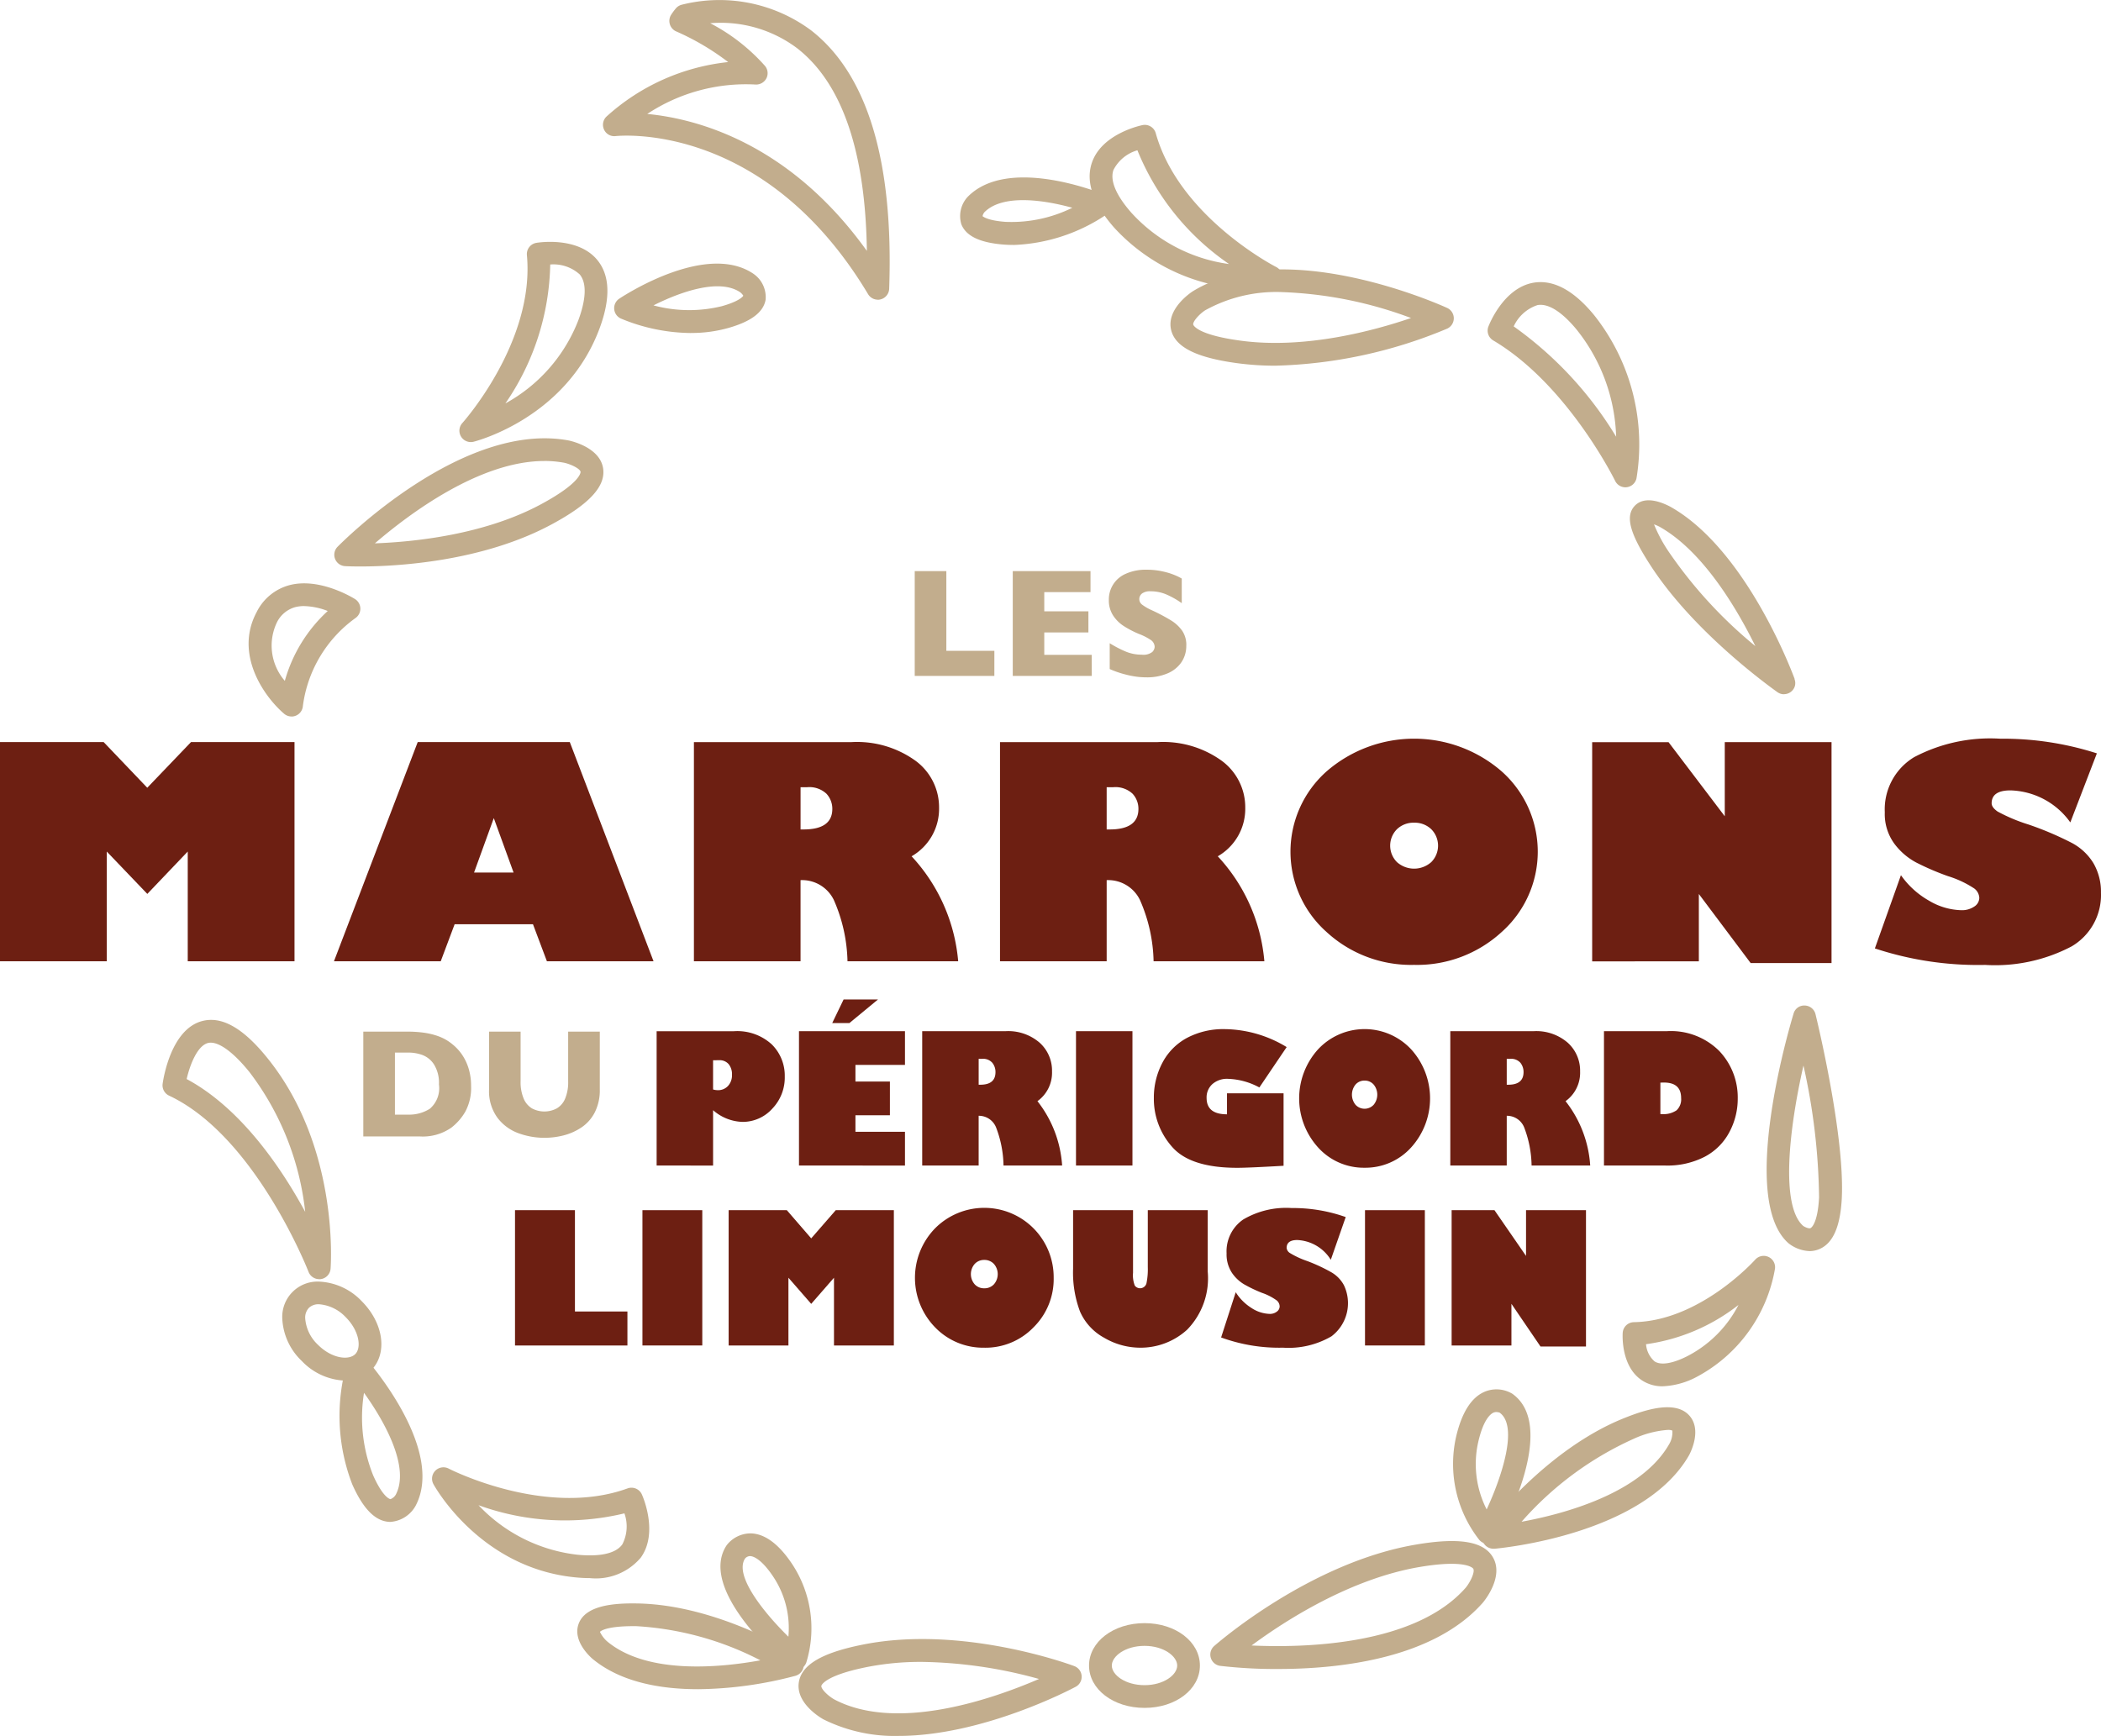 <svg id="Groupe_2834" data-name="Groupe 2834" xmlns="http://www.w3.org/2000/svg" xmlns:xlink="http://www.w3.org/1999/xlink" width="147.594" height="121.968" viewBox="0 0 147.594 121.968">
  <defs>
    <clipPath id="clip-path">
      <rect id="Rectangle_578" data-name="Rectangle 578" width="147.594" height="121.968" fill="none"/>
    </clipPath>
  </defs>
  <g id="Groupe_2822" data-name="Groupe 2822" transform="translate(0 0)" clip-path="url(#clip-path)">
    <path id="Tracé_6216" data-name="Tracé 6216" d="M20.342,24.358a.8.8,0,0,1-.591-1.336c.051-.056,5.1-5.71,4.536-11.8a.8.8,0,0,1,.662-.86c.116-.021,2.9-.469,4.28,1.2.893,1.082.948,2.7.159,4.818-2.328,6.248-8.585,7.888-8.851,7.956a.872.872,0,0,1-.195.023m5.583-12.474a17.779,17.779,0,0,1-3.151,9.759,11.332,11.332,0,0,0,5.117-5.822c.395-1.058.733-2.479.109-3.24a2.751,2.751,0,0,0-2.076-.7" transform="translate(12.728 6.702)" fill="#c2ad8d"/>
    <path id="Tracé_6217" data-name="Tracé 6217" d="M44.96,21.055a.8.8,0,0,1-.685-.39C37.044,8.595,26.96,9.518,26.536,9.561a.787.787,0,0,1-.807-.454.8.8,0,0,1,.163-.911,15.077,15.077,0,0,1,8.555-3.836,17.693,17.693,0,0,0-3.692-2.173.8.8,0,0,1-.406-.492.808.808,0,0,1,.078-.636A4.375,4.375,0,0,1,30.763.6a.8.8,0,0,1,.393-.261,10.806,10.806,0,0,1,9.11,1.787c3.965,3.081,5.811,9.191,5.492,18.162a.8.8,0,0,1-.6.745.743.743,0,0,1-.2.026M28.768,8.005c3.454.332,9.98,2.029,15.423,9.622-.1-6.991-1.74-11.772-4.889-14.232a8.934,8.934,0,0,0-6.115-1.764A13.4,13.4,0,0,1,37,4.592a.8.8,0,0,1,.142.892.811.811,0,0,1-.779.454,12.563,12.563,0,0,0-7.6,2.067" transform="translate(16.706 0.001)" fill="#c2ad8d"/>
    <path id="Tracé_6218" data-name="Tracé 6218" d="M16.03,27.654c-.608,0-.984-.018-1.052-.023a.8.8,0,0,1-.528-1.357c.357-.363,8.8-8.851,16.232-7.474.244.051,2.213.509,2.427,1.972.18,1.233-.93,2.46-3.5,3.861-4.97,2.726-11.144,3.022-13.583,3.022m12.954-7.411c-4.548,0-9.495,3.712-11.906,5.786,2.738-.1,7.754-.6,11.769-2.8,2.751-1.5,2.682-2.219,2.68-2.228-.031-.213-.672-.533-1.156-.636a7.629,7.629,0,0,0-1.387-.124" transform="translate(9.261 12.146)" fill="#c2ad8d"/>
    <path id="Tracé_6219" data-name="Tracé 6219" d="M31.518,16.091A13.025,13.025,0,0,1,26.6,15.074a.8.8,0,0,1-.107-1.4c.624-.41,6.187-3.94,9.419-1.745a1.992,1.992,0,0,1,.855,1.83c-.159.878-1.02,1.526-2.634,1.982a9.582,9.582,0,0,1-2.611.347m-2.634-1.94a9.627,9.627,0,0,0,4.812.056c1.328-.375,1.5-.732,1.5-.735a.938.938,0,0,0-.213-.239c-1.475-1-4.209-.03-6.095.918" transform="translate(17.016 7.307)" fill="#c2ad8d"/>
    <path id="Tracé_6220" data-name="Tracé 6220" d="M29.458,70.217q-.49,0-1.035-.055c-6.63-.661-9.812-6.3-9.944-6.546a.8.8,0,0,1,1.068-1.095c.068.038,6.823,3.483,12.573,1.392a.8.8,0,0,1,1,.423c.05.107,1.189,2.68-.073,4.439a4.131,4.131,0,0,1-3.59,1.442m-7.812-5.122a11.305,11.305,0,0,0,6.934,3.478c1.129.112,2.591.076,3.169-.725a2.747,2.747,0,0,0,.147-2.18,17.809,17.809,0,0,1-10.249-.573" transform="translate(11.97 40.661)" fill="#c2ad8d"/>
    <path id="Tracé_6221" data-name="Tracé 6221" d="M17.918,61.613a.8.8,0,0,1-.745-.51c-.036-.1-3.748-9.546-9.8-12.385a.8.8,0,0,1-.451-.832c.054-.388.59-3.806,2.749-4.4,1.385-.381,2.888.459,4.6,2.579,5.035,6.215,4.475,14.463,4.449,14.812a.8.8,0,0,1-.68.732.7.7,0,0,1-.117.008M8.61,47.553c3.826,2.053,6.66,6.26,8.327,9.331a19.687,19.687,0,0,0-3.914-9.818c-1.194-1.481-2.261-2.218-2.926-2.043-.755.21-1.263,1.559-1.488,2.53" transform="translate(4.503 28.261)" fill="#c2ad8d"/>
    <path id="Tracé_6222" data-name="Tracé 6222" d="M40.991,76.546a11.23,11.23,0,0,1-5.274-1.166c-.218-.122-1.955-1.146-1.724-2.606.195-1.232,1.622-2.071,4.485-2.642,6.953-1.4,14.544,1.387,14.865,1.508a.8.8,0,0,1,.1,1.453c-.34.182-6.551,3.453-12.449,3.453m1.62-5.2a19.35,19.35,0,0,0-3.819.357c-3.07.613-3.22,1.319-3.22,1.326-.033.2.428.679.911.954,4.411,2.323,11.163-.05,14.379-1.438a32.21,32.21,0,0,0-8.251-1.2" transform="translate(22.125 45.42)" fill="#c2ad8d"/>
    <path id="Tracé_6223" data-name="Tracé 6223" d="M33.028,74.251c-2.6,0-5.408-.482-7.4-2.133-.253-.22-1.415-1.311-.966-2.483.5-1.3,2.54-1.432,4.065-1.409,5.656.073,11.139,3.492,11.369,3.638a.8.8,0,0,1-.2,1.443,27.535,27.535,0,0,1-6.864.945m-4.538-4.43c-2.026,0-2.341.395-2.343.4a2.068,2.068,0,0,0,.517.68c2.815,2.333,7.918,1.838,10.753,1.321a21.627,21.627,0,0,0-8.71-2.4l-.216,0" transform="translate(15.995 44.432)" fill="#c2ad8d"/>
    <path id="Tracé_6224" data-name="Tracé 6224" d="M18.037,69.37c-.03,0-.059,0-.089,0-.986-.05-1.836-.908-2.6-2.624a13.35,13.35,0,0,1-.378-8.521.8.8,0,0,1,.6-.542.812.812,0,0,1,.765.254c.226.258,5.522,6.343,3.466,10.289a2.2,2.2,0,0,1-1.764,1.144M16.169,60.3a10.941,10.941,0,0,0,.641,5.8c.723,1.625,1.214,1.673,1.217,1.673a.726.726,0,0,0,.376-.32c1-1.924-.781-5.132-2.234-7.148" transform="translate(9.403 37.557)" fill="#c2ad8d"/>
    <path id="Tracé_6225" data-name="Tracé 6225" d="M35.93,74.852a.786.786,0,0,1-.515-.19c-.657-.555-6.362-5.512-4.33-8.582a2.127,2.127,0,0,1,1.7-.836c.994.026,1.977.758,2.916,2.176a8.192,8.192,0,0,1,.979,6.9.8.8,0,0,1-.545.5.733.733,0,0,1-.206.028m-3.194-8.009a.482.482,0,0,0-.355.17c-.783,1.186,1.309,3.791,3.042,5.494a6.5,6.5,0,0,0-1.052-4.2c-.877-1.323-1.455-1.451-1.612-1.461Z" transform="translate(19.961 42.492)" fill="#c2ad8d"/>
    <path id="Tracé_6226" data-name="Tracé 6226" d="M50.23,75.018c-2.186,0-3.9-1.306-3.9-2.974s1.712-2.981,3.9-2.981,3.889,1.309,3.889,2.981-1.707,2.974-3.889,2.974m0-4.358c-1.356,0-2.3.728-2.3,1.384s.948,1.377,2.3,1.377,2.294-.727,2.294-1.377-.943-1.384-2.294-1.384" transform="translate(30.174 44.979)" fill="#c2ad8d"/>
    <path id="Tracé_6227" data-name="Tracé 6227" d="M16.4,61.487a4.393,4.393,0,0,1-3.014-1.372,4.385,4.385,0,0,1-1.379-3.028,2.479,2.479,0,0,1,2.555-2.556h.012a4.39,4.39,0,0,1,3.019,1.38c1.541,1.546,1.83,3.677.656,4.856l0,0a2.572,2.572,0,0,1-1.844.717m-1.826-5.36h0a.956.956,0,0,0-.7.253.993.993,0,0,0-.261.712,2.83,2.83,0,0,0,.908,1.892c.956.951,2.138,1.1,2.6.654s.3-1.64-.657-2.6a2.876,2.876,0,0,0-1.887-.913" transform="translate(7.821 35.514)" fill="#c2ad8d"/>
    <path id="Tracé_6228" data-name="Tracé 6228" d="M58.107,16.859a13.331,13.331,0,0,1-10.025-4.321c-1.493-1.694-2.02-3.228-1.57-4.559.692-2.051,3.448-2.627,3.567-2.65A.8.8,0,0,1,51,5.9c1.651,5.892,8.392,9.369,8.459,9.4a.8.8,0,0,1-.266,1.506,9.454,9.454,0,0,1-1.09.053M49.711,7.1a2.737,2.737,0,0,0-1.686,1.39c-.314.936.51,2.143,1.257,2.992a11.311,11.311,0,0,0,6.866,3.61A17.785,17.785,0,0,1,49.711,7.1" transform="translate(30.191 3.459)" fill="#c2ad8d"/>
    <path id="Tracé_6229" data-name="Tracé 6229" d="M57.192,18.23a20.045,20.045,0,0,1-2.716-.178c-2.891-.391-4.366-1.141-4.64-2.358-.322-1.445,1.346-2.578,1.539-2.7,6.478-3.947,17.4.968,17.86,1.179a.8.8,0,0,1-.008,1.456,33.274,33.274,0,0,1-12.034,2.6m.413-5.172a10.305,10.305,0,0,0-5.38,1.285c-.444.294-.874.806-.831,1,0,.007.195.705,3.3,1.125,4.539.624,9.407-.7,12-1.587A28.582,28.582,0,0,0,57.6,13.058" transform="translate(32.429 7.464)" fill="#c2ad8d"/>
    <path id="Tracé_6230" data-name="Tracé 6230" d="M44.592,12.293c-.228,0-.457-.008-.689-.026-1.669-.134-2.64-.6-2.964-1.432A1.987,1.987,0,0,1,41.4,8.9c2.768-2.794,8.9-.424,9.589-.145a.8.8,0,0,1,.165,1.389,12.451,12.451,0,0,1-6.565,2.153M42.43,10.271c.012,0,.274.3,1.6.4a9.664,9.664,0,0,0,4.706-.989c-2.034-.561-4.9-.971-6.176.315a.665.665,0,0,0-.129.271" transform="translate(26.593 4.916)" fill="#c2ad8d"/>
    <path id="Tracé_6231" data-name="Tracé 6231" d="M72.964,26.42a.8.8,0,0,1-.718-.449c-.033-.068-3.347-6.783-8.565-9.87a.8.8,0,0,1-.342-.969c.043-.112,1.055-2.738,3.19-3.09,1.387-.225,2.815.543,4.245,2.289a14.616,14.616,0,0,1,2.972,11.45.8.8,0,0,1-.684.632.681.681,0,0,1-.1.007M65.116,15.113a26.007,26.007,0,0,1,7.2,7.754,12.661,12.661,0,0,0-2.774-7.523c-.718-.875-1.792-1.891-2.746-1.727a2.8,2.8,0,0,0-1.678,1.5" transform="translate(41.218 7.818)" fill="#c2ad8d"/>
    <path id="Tracé_6232" data-name="Tracé 6232" d="M80.165,34.915a.792.792,0,0,1-.476-.159c-1-.717-6.011-4.417-8.912-8.912-1.448-2.233-1.77-3.438-1.108-4.156.723-.786,2-.223,2.52.054,5.353,3.009,8.59,11.729,8.725,12.1l-.012,0a.784.784,0,0,1,.023.514.8.8,0,0,1-.745.553l-.017,0M71.034,22.976a10.355,10.355,0,0,0,1.085,2,31.663,31.663,0,0,0,6.035,6.556c-1.349-2.736-3.71-6.689-6.734-8.388a3.025,3.025,0,0,0-.386-.167" transform="translate(45.159 13.864)" fill="#c2ad8d"/>
    <path id="Tracé_6233" data-name="Tracé 6233" d="M13.592,34.177a.8.8,0,0,1-.517-.19c-1.366-1.162-3.53-4.151-1.937-7.138a3.608,3.608,0,0,1,2.31-1.9c2.14-.561,4.508.918,4.609.981a.8.8,0,0,1,.023,1.333,9.05,9.05,0,0,0-3.691,6.179.8.8,0,0,1-.8.738m.888-7.761a2.49,2.49,0,0,0-.631.076,2.044,2.044,0,0,0-1.3,1.11,3.779,3.779,0,0,0,.575,4.069,10.5,10.5,0,0,1,3.014-4.909,4.877,4.877,0,0,0-1.656-.345" transform="translate(6.888 16.164)" fill="#c2ad8d"/>
    <path id="Tracé_6234" data-name="Tracé 6234" d="M44.509,31.664H38.915V24.3h2.221v5.6h3.374Z" transform="translate(25.344 15.826)" fill="#c2ad8d"/>
    <path id="Tracé_6235" data-name="Tracé 6235" d="M48.637,31.664H43.086V24.3h5.461v1.476H45.3v1.351H48.4v1.481H45.3v1.574h3.332Z" transform="translate(28.06 15.826)" fill="#c2ad8d"/>
    <path id="Tracé_6236" data-name="Tracé 6236" d="M52.613,29.563a2.029,2.029,0,0,1-.355,1.2,2.223,2.223,0,0,1-.986.773,3.651,3.651,0,0,1-1.45.268c-.152,0-.339-.008-.56-.028a6.146,6.146,0,0,1-.883-.163,6.862,6.862,0,0,1-1.144-.391V29.407a7.993,7.993,0,0,0,1.1.575,2.91,2.91,0,0,0,1.154.23,1.011,1.011,0,0,0,.736-.19.546.546,0,0,0,.167-.353.6.6,0,0,0-.286-.5,4.188,4.188,0,0,0-.834-.421,6.78,6.78,0,0,1-1.063-.556,2.51,2.51,0,0,1-.746-.751,1.937,1.937,0,0,1-.289-1.068,1.956,1.956,0,0,1,1.184-1.843,3.379,3.379,0,0,1,1.466-.287,5.036,5.036,0,0,1,1.139.121,4.779,4.779,0,0,1,.864.268,3.655,3.655,0,0,1,.469.233v1.727a5.987,5.987,0,0,0-1.007-.578,2.787,2.787,0,0,0-1.189-.256.927.927,0,0,0-.6.159.5.5,0,0,0-.187.393.487.487,0,0,0,.187.378,3.347,3.347,0,0,0,.664.388,13.286,13.286,0,0,1,1.361.717,2.68,2.68,0,0,1,.8.736,1.776,1.776,0,0,1,.291,1.039" transform="translate(30.722 15.786)" fill="#c2ad8d"/>
    <path id="Tracé_6237" data-name="Tracé 6237" d="M0,46.974v-15.4H7.282l3.063,3.208,3.073-3.208h7.271v15.4h-7.5v-7.71l-2.84,2.977L7.5,39.265v7.71Z" transform="translate(0 20.565)" fill="#6d1f12"/>
    <path id="Tracé_6238" data-name="Tracé 6238" d="M21.709,46.974h-7.5l5.883-15.4H30.776l5.883,15.4H29.168l-.978-2.6H22.685Zm2.341-6.235h2.776l-1.389-3.824Z" transform="translate(9.252 20.565)" fill="#6d1f12"/>
    <path id="Tracé_6239" data-name="Tracé 6239" d="M29.521,31.576H40.586A7.029,7.029,0,0,1,45.1,32.894a4.057,4.057,0,0,1,1.643,3.294,3.844,3.844,0,0,1-1.93,3.41,12.377,12.377,0,0,1,3.273,7.376H40.31a11.247,11.247,0,0,0-.961-4.308,2.477,2.477,0,0,0-2.337-1.392v5.7H29.521Zm7.492,3.169v2.967h.211q2.019,0,2.02-1.443a1.551,1.551,0,0,0-.411-1.065,1.756,1.756,0,0,0-1.364-.459Z" transform="translate(19.226 20.565)" fill="#6d1f12"/>
    <path id="Tracé_6240" data-name="Tracé 6240" d="M42.543,31.576H53.61a7.032,7.032,0,0,1,4.518,1.318,4.052,4.052,0,0,1,1.643,3.294,3.844,3.844,0,0,1-1.93,3.41,12.377,12.377,0,0,1,3.273,7.376H53.332a11.22,11.22,0,0,0-.959-4.308,2.477,2.477,0,0,0-2.337-1.392v5.7H42.543Zm7.493,3.169v2.967h.211q2.019,0,2.02-1.443a1.558,1.558,0,0,0-.41-1.065,1.761,1.761,0,0,0-1.367-.459Z" transform="translate(27.707 20.565)" fill="#6d1f12"/>
    <path id="Tracé_6241" data-name="Tracé 6241" d="M63.581,47.322a8.764,8.764,0,0,1-6.154-2.317,7.547,7.547,0,0,1,0-11.27,9.381,9.381,0,0,1,12.318,0,7.547,7.547,0,0,1,0,11.27,8.777,8.777,0,0,1-6.164,2.317m0-9.989a1.674,1.674,0,0,0-1.2.457,1.638,1.638,0,0,0,0,2.312,1.81,1.81,0,0,0,2.409,0,1.638,1.638,0,0,0,0-2.312,1.677,1.677,0,0,0-1.209-.457" transform="translate(35.755 20.47)" fill="#6d1f12"/>
    <path id="Tracé_6242" data-name="Tracé 6242" d="M84.55,47.1H78.868l-3.639-4.853v4.733H67.735v-15.4H73.1l3.95,5.206V31.576h7.5Z" transform="translate(44.114 20.565)" fill="#6d1f12"/>
    <path id="Tracé_6243" data-name="Tracé 6243" d="M95.358,32.459l-1.866,4.853a5.34,5.34,0,0,0-4.206-2.249q-1.32,0-1.321.908,0,.282.416.576a12.032,12.032,0,0,0,2.181.916,22.531,22.531,0,0,1,2.99,1.267,3.929,3.929,0,0,1,1.57,1.458,4.005,4.005,0,0,1,.523,2.069,4.185,4.185,0,0,1-2.064,3.768,11.549,11.549,0,0,1-6.073,1.3,23.082,23.082,0,0,1-7.746-1.159l1.831-5.145a6.032,6.032,0,0,0,1.98,1.795,4.633,4.633,0,0,0,2.27.665,1.528,1.528,0,0,0,.893-.251.739.739,0,0,0,.362-.618.882.882,0,0,0-.35-.654,7.177,7.177,0,0,0-1.848-.869,18.484,18.484,0,0,1-2.241-.963,4.636,4.636,0,0,1-1.544-1.338,3.531,3.531,0,0,1-.656-2.19,4.282,4.282,0,0,1,2.054-3.866,11.441,11.441,0,0,1,6.06-1.3,21.553,21.553,0,0,1,6.782,1.029" transform="translate(51.947 20.47)" fill="#6d1f12"/>
    <path id="Tracé_6244" data-name="Tracé 6244" d="M23.027,47.711a3.5,3.5,0,0,1-.411,1.816,3.878,3.878,0,0,1-.971,1.111,3.5,3.5,0,0,1-2.214.621H15.456V43.895h3.061a8.338,8.338,0,0,1,1.182.073,5.188,5.188,0,0,1,.885.2,3.54,3.54,0,0,1,.669.292,3.445,3.445,0,0,1,.494.348,3.36,3.36,0,0,1,.661.728,3.557,3.557,0,0,1,.452.971,4.116,4.116,0,0,1,.167,1.2m-2.257-.1a2.456,2.456,0,0,0-.343-1.4,1.682,1.682,0,0,0-.822-.672,2.954,2.954,0,0,0-.981-.17h-.946v4.361h.946a2.691,2.691,0,0,0,1.508-.414,1.9,1.9,0,0,0,.639-1.7" transform="translate(10.066 28.588)" fill="#c2ad8d"/>
    <path id="Tracé_6245" data-name="Tracé 6245" d="M28.585,47.96a3.4,3.4,0,0,1-.355,1.613,2.813,2.813,0,0,1-.935,1.054,4.028,4.028,0,0,1-1.253.558,5.511,5.511,0,0,1-1.342.17,5.349,5.349,0,0,1-1.818-.319A3.229,3.229,0,0,1,21.4,49.952a3.154,3.154,0,0,1-.594-1.991V43.895h2.216v3.491a2.986,2.986,0,0,0,.21,1.2,1.463,1.463,0,0,0,.585.7,1.854,1.854,0,0,0,1.75,0,1.435,1.435,0,0,0,.586-.692,2.964,2.964,0,0,0,.21-1.2v-3.5h2.223Z" transform="translate(13.55 28.588)" fill="#c2ad8d"/>
    <path id="Tracé_6246" data-name="Tracé 6246" d="M27.935,43.877h5.436a3.589,3.589,0,0,1,2.644.918,3.078,3.078,0,0,1,.921,2.272,3.152,3.152,0,0,1-.875,2.251,2.793,2.793,0,0,1-2.109.93,3.272,3.272,0,0,1-2.051-.822v3.889H27.935ZM31.9,45.918V47.97a1.16,1.16,0,0,0,.329.05.943.943,0,0,0,.723-.3,1.1,1.1,0,0,0,.276-.779,1.116,1.116,0,0,0-.234-.751.834.834,0,0,0-.67-.276Z" transform="translate(18.193 28.576)" fill="#6d1f12"/>
    <path id="Tracé_6247" data-name="Tracé 6247" d="M41.437,51.824v2.37H33.991V44.755h7.446v2.368H37.957v1.169h2.421v2.37H37.957v1.162Zm-5.112-7.639.8-1.658h2.416l-2.01,1.658Z" transform="translate(22.137 27.697)" fill="#6d1f12"/>
    <path id="Tracé_6248" data-name="Tracé 6248" d="M39.233,43.876H45.09a3.373,3.373,0,0,1,2.393.809,2.637,2.637,0,0,1,.87,2.018,2.455,2.455,0,0,1-1.024,2.09,8.168,8.168,0,0,1,1.734,4.521H44.945a7.769,7.769,0,0,0-.509-2.64,1.3,1.3,0,0,0-1.237-.854v3.494H39.233ZM43.2,45.818v1.82h.111q1.07,0,1.07-.885a1.032,1.032,0,0,0-.218-.652.857.857,0,0,0-.722-.282Z" transform="translate(25.551 28.575)" fill="#6d1f12"/>
    <rect id="Rectangle_575" data-name="Rectangle 575" width="3.966" height="9.439" transform="translate(75.588 72.451)" fill="#6d1f12"/>
    <path id="Tracé_6249" data-name="Tracé 6249" d="M58.419,45.049,56.5,47.888a4.95,4.95,0,0,0-2.214-.606,1.554,1.554,0,0,0-1.083.367,1.251,1.251,0,0,0-.41.974q0,1.152,1.433,1.151V48.3H58.2v5.091c-1.605.092-2.693.142-3.26.142q-3.292,0-4.571-1.473a5.06,5.06,0,0,1-1.281-3.433,5.2,5.2,0,0,1,.6-2.474,4.184,4.184,0,0,1,1.722-1.744,5.441,5.441,0,0,1,2.663-.619,8.526,8.526,0,0,1,4.348,1.263" transform="translate(31.97 28.517)" fill="#6d1f12"/>
    <path id="Tracé_6250" data-name="Tracé 6250" d="M59.865,53.528a4.315,4.315,0,0,1-3.26-1.418,5.134,5.134,0,0,1,0-6.909,4.471,4.471,0,0,1,6.524,0,5.134,5.134,0,0,1,0,6.909,4.323,4.323,0,0,1-3.265,1.418m0-6.123a.825.825,0,0,0-.636.281,1.125,1.125,0,0,0,0,1.417.866.866,0,0,0,1.276,0,1.119,1.119,0,0,0,0-1.417.83.83,0,0,0-.641-.281" transform="translate(35.996 28.517)" fill="#6d1f12"/>
    <path id="Tracé_6251" data-name="Tracé 6251" d="M61.7,43.876h5.857a3.368,3.368,0,0,1,2.391.809,2.637,2.637,0,0,1,.87,2.018,2.457,2.457,0,0,1-1.022,2.09,8.167,8.167,0,0,1,1.732,4.521H67.41a7.776,7.776,0,0,0-.507-2.64,1.3,1.3,0,0,0-1.238-.854v3.494H61.7Zm3.965,1.942v1.82h.112c.713,0,1.068-.3,1.068-.885a1.031,1.031,0,0,0-.216-.652.863.863,0,0,0-.723-.282Z" transform="translate(40.183 28.575)" fill="#6d1f12"/>
    <path id="Tracé_6252" data-name="Tracé 6252" d="M68.237,43.876h4.411a4.807,4.807,0,0,1,3.686,1.389,4.735,4.735,0,0,1,1.3,3.35,4.949,4.949,0,0,1-.59,2.358A4.133,4.133,0,0,1,75.311,52.7a5.725,5.725,0,0,1-2.756.616H68.237ZM72.2,47.489V49.7h.1a1.624,1.624,0,0,0,1.035-.263,1.056,1.056,0,0,0,.322-.864q0-1.087-1.205-1.088Z" transform="translate(44.441 28.575)" fill="#6d1f12"/>
    <path id="Tracé_6253" data-name="Tracé 6253" d="M21.91,61V51.492H26.12v7.12h3.687V61Z" transform="translate(14.269 33.535)" fill="#6d1f12"/>
    <rect id="Rectangle_576" data-name="Rectangle 576" width="4.204" height="9.506" transform="translate(45.131 85.027)" fill="#6d1f12"/>
    <path id="Tracé_6254" data-name="Tracé 6254" d="M31,61V51.492h4.087L36.8,53.473l1.726-1.982h4.08V61H38.4V56.239l-1.6,1.836-1.6-1.836V61Z" transform="translate(20.187 33.535)" fill="#6d1f12"/>
    <path id="Tracé_6255" data-name="Tracé 6255" d="M43.794,61.213a4.682,4.682,0,0,1-3.454-1.43,4.985,4.985,0,0,1,0-6.958A4.874,4.874,0,0,1,48.67,56.3a4.755,4.755,0,0,1-1.417,3.484,4.688,4.688,0,0,1-3.459,1.43m0-6.167a.89.89,0,0,0-.674.284,1.09,1.09,0,0,0,0,1.427.889.889,0,0,0,.674.282.9.9,0,0,0,.68-.282,1.09,1.09,0,0,0,0-1.427.9.9,0,0,0-.68-.284" transform="translate(25.35 33.476)" fill="#6d1f12"/>
    <path id="Tracé_6256" data-name="Tracé 6256" d="M55.109,51.492V55.8a5.174,5.174,0,0,1-1.443,4.087,4.847,4.847,0,0,1-3.291,1.267,5.011,5.011,0,0,1-2.545-.7,3.861,3.861,0,0,1-1.693-1.843,7.759,7.759,0,0,1-.485-3V51.492h4.211v4.4a2,2,0,0,0,.124.9.463.463,0,0,0,.817-.152A4.831,4.831,0,0,0,50.9,55.5V51.492Z" transform="translate(29.732 33.535)" fill="#6d1f12"/>
    <path id="Tracé_6257" data-name="Tracé 6257" d="M60.7,52.037l-1.047,3a2.925,2.925,0,0,0-2.36-1.389q-.743,0-.743.56a.486.486,0,0,0,.234.355,6.244,6.244,0,0,0,1.224.566,12.016,12.016,0,0,1,1.679.783,2.315,2.315,0,0,1,.882.9,2.92,2.92,0,0,1-.867,3.6,5.976,5.976,0,0,1-3.407.8,11.858,11.858,0,0,1-4.348-.718l1.027-3.177a3.516,3.516,0,0,0,1.113,1.11,2.426,2.426,0,0,0,1.273.411.781.781,0,0,0,.5-.157.461.461,0,0,0,.2-.378.571.571,0,0,0-.2-.406,3.9,3.9,0,0,0-1.037-.535,9.8,9.8,0,0,1-1.257-.6,2.681,2.681,0,0,1-.867-.824,2.344,2.344,0,0,1-.367-1.352A2.713,2.713,0,0,1,53.5,52.207a5.93,5.93,0,0,1,3.4-.806,11.1,11.1,0,0,1,3.806.636" transform="translate(33.835 33.476)" fill="#6d1f12"/>
    <rect id="Rectangle_577" data-name="Rectangle 577" width="4.204" height="9.506" transform="translate(95.891 85.027)" fill="#6d1f12"/>
    <path id="Tracé_6258" data-name="Tracé 6258" d="M71.195,61.072H68l-2.043-3V61H61.756V51.492h3.009l2.218,3.215V51.492h4.212Z" transform="translate(40.22 33.535)" fill="#6d1f12"/>
    <path id="Tracé_6259" data-name="Tracé 6259" d="M71.852,62.6a2.6,2.6,0,0,1-1.461-.416c-1.453-.958-1.369-3.1-1.354-3.336a.8.8,0,0,1,.783-.753c4.645-.074,8.488-4.348,8.525-4.392a.8.8,0,0,1,1.389.642,10.662,10.662,0,0,1-5.461,7.574,5.554,5.554,0,0,1-2.421.68m-1.176-2.957a1.784,1.784,0,0,0,.6,1.209c.441.287,1.25.159,2.284-.36a8.336,8.336,0,0,0,3.61-3.606,13.518,13.518,0,0,1-6.489,2.758" transform="translate(44.957 34.801)" fill="#c2ad8d"/>
    <path id="Tracé_6260" data-name="Tracé 6260" d="M56.25,74.561a34.244,34.244,0,0,1-4.062-.221.8.8,0,0,1-.428-1.392c.272-.238,6.755-5.875,14.181-7.13,3.04-.517,4.757-.228,5.406.9.768,1.334-.548,2.985-.7,3.169-3.479,3.961-10.1,4.673-14.4,4.673M54.39,72.908c3.684.172,11.475,0,15.04-4.057.339-.413.662-1.113.533-1.336,0-.008-.446-.682-3.757-.124-4.9.829-9.5,3.8-11.816,5.517" transform="translate(33.533 42.704)" fill="#c2ad8d"/>
    <path id="Tracé_6261" data-name="Tracé 6261" d="M63.849,69.818a.8.8,0,0,1-.641-1.276c.173-.231,4.3-5.715,9.881-7.923,1.473-.586,3.545-1.243,4.52-.162.87.969.149,2.47,0,2.763-3.184,5.624-13.258,6.559-13.686,6.6-.025,0-.048,0-.069,0M76.084,61.47a6.973,6.973,0,0,0-2.4.634,23.048,23.048,0,0,0-7.857,5.819c2.992-.55,8.415-2,10.38-5.471a1.61,1.61,0,0,0,.211-.936.82.82,0,0,0-.33-.046" transform="translate(41.062 38.996)" fill="#c2ad8d"/>
    <path id="Tracé_6262" data-name="Tracé 6262" d="M78.167,60.038a2.544,2.544,0,0,1-1.483-.558c-3.446-3.058-.035-14.8.365-16.128a.776.776,0,0,1,.786-.568.8.8,0,0,1,.755.608c.084.345,2.072,8.506,1.846,12.953-.106,1.97-.611,3.128-1.552,3.542a1.777,1.777,0,0,1-.717.152M77.744,47c-1.017,4.473-1.62,9.847-.023,11.265.1.073.386.215.52.159.018-.01.5-.246.6-2.162A44.563,44.563,0,0,0,77.744,47" transform="translate(48.948 27.864)" fill="#c2ad8d"/>
    <path id="Tracé_6263" data-name="Tracé 6263" d="M64.265,69.968a.793.793,0,0,1-.606-.277A8.662,8.662,0,0,1,62.021,62.5c.4-1.75,1.087-2.835,2.046-3.228a2.159,2.159,0,0,1,1.919.155c3.192,2.274-.583,9.328-1.024,10.126a.8.8,0,0,1-.616.41.689.689,0,0,1-.081,0m.608-9.254a.534.534,0,0,0-.215.043c-.2.089-.712.472-1.078,2.1a7.023,7.023,0,0,0,.6,4.7c1.095-2.368,2.228-5.862.91-6.8v0a.7.7,0,0,0-.22-.04" transform="translate(40.257 38.5)" fill="#c2ad8d"/>
  </g>
</svg>
